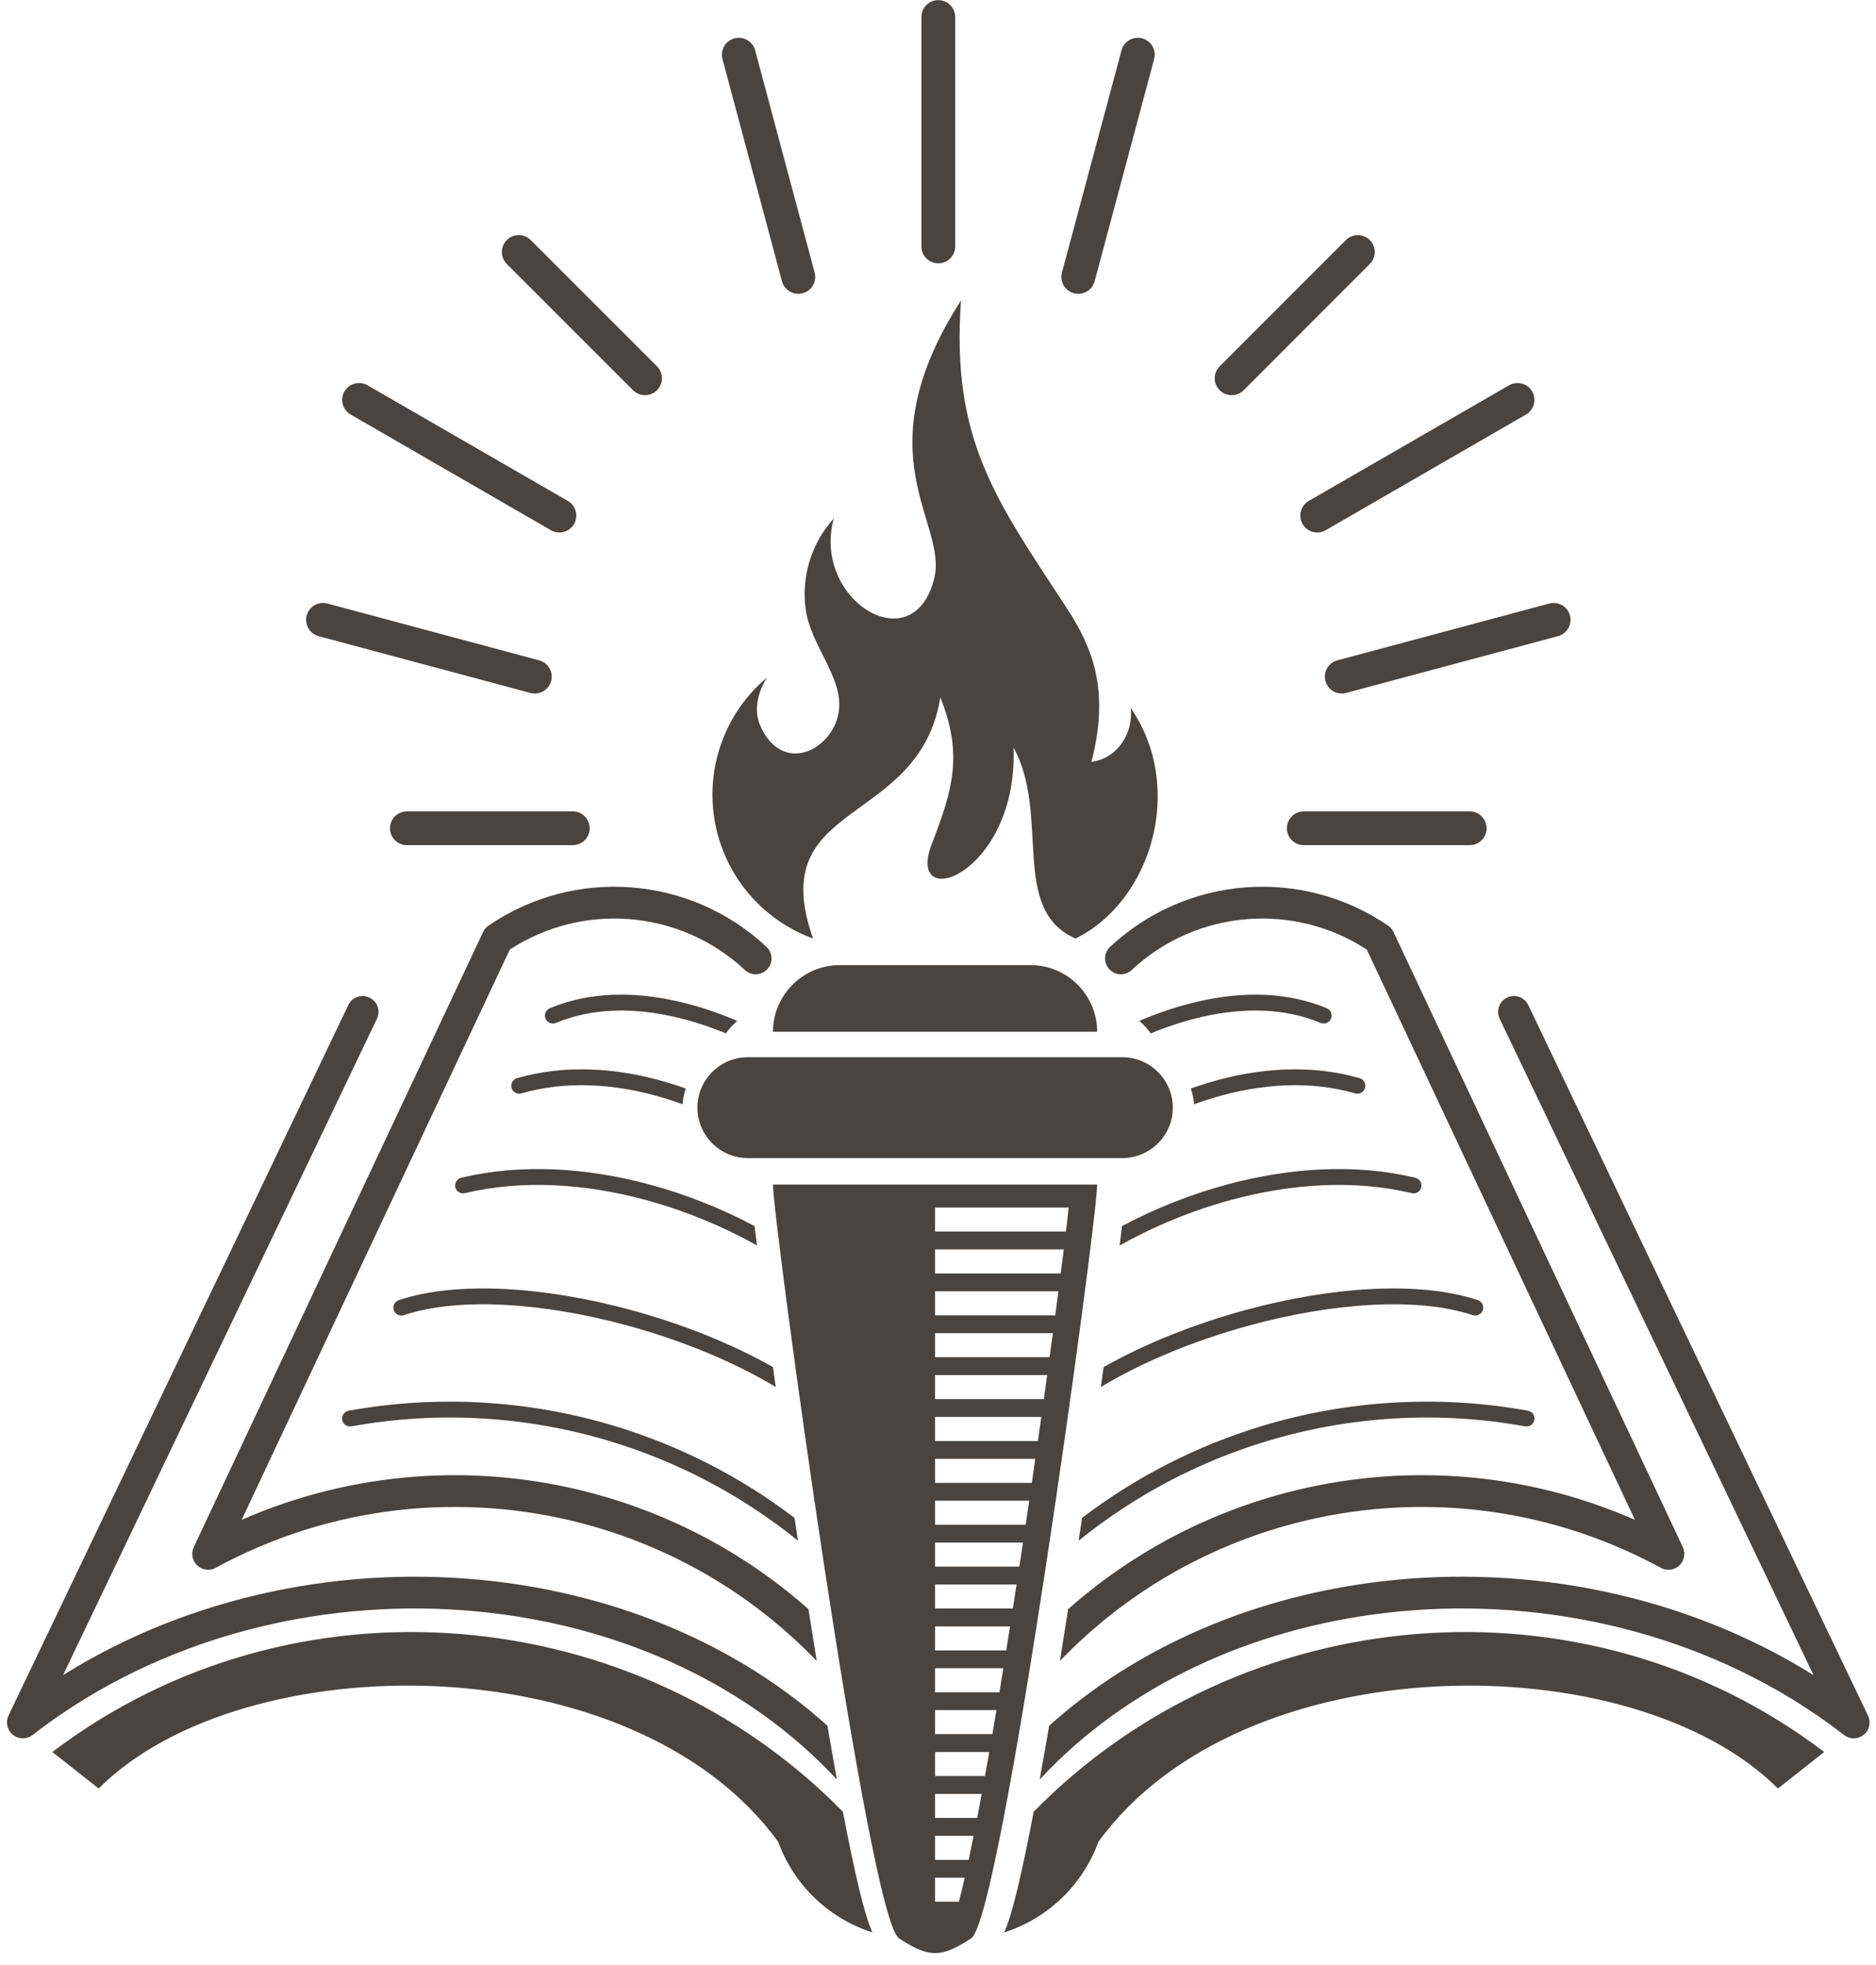 <svg width="106" height="111" viewBox="0 0 106 111" fill="none" xmlns="http://www.w3.org/2000/svg">
	<g fill="#494440">
		<path fill-rule="evenodd" clip-rule="evenodd" d="M47.442 54.52H58.232C60.302 54.52 61.993 56.213 61.993 58.284H43.675C43.675 56.213 45.372 54.52 47.442 54.52Z"/>
		<path fill-rule="evenodd" clip-rule="evenodd" d="M42.254 59.723H63.42C64.986 59.723 66.268 61.003 66.268 62.572V62.574C66.268 64.14 64.986 65.42 63.42 65.42H42.254C40.688 65.42 39.406 64.14 39.406 62.574V62.572C39.406 61.003 40.688 59.723 42.254 59.723Z"/>
		<path fill-rule="evenodd" clip-rule="evenodd" d="M63.889 39.991C64.053 41.408 63.145 42.845 61.669 43.039C62.712 38.998 61.749 36.604 60.252 34.312C56.3 28.281 53.731 24.866 54.3 16.972C48.663 25.749 53.583 29.508 52.785 32.683C51.593 37.457 45.852 33.861 47.112 29.289C45.821 30.715 45.276 32.598 45.522 34.414C45.8 36.487 47.717 38.327 47.382 40.268C47.014 42.403 44.169 43.812 42.943 40.961C42.574 40.091 42.828 39.076 43.336 38.275C40.971 40.263 39.849 43.361 40.388 46.399C40.926 49.437 43.041 51.959 45.941 53.018C43.133 45.104 51.922 46.796 53.133 39.4C54.431 42.635 53.822 44.643 52.65 47.673C51.103 51.681 57.529 49.414 57.269 42.231C59.37 46.06 57.029 51.378 60.77 53.018C65.085 50.894 66.981 44.478 63.889 39.991Z"/>
		<path fill-rule="evenodd" clip-rule="evenodd" d="M52.835 69.571V68.214H60.382C60.342 68.595 60.293 69.049 60.228 69.571H52.835ZM59.934 71.938H52.835V70.578H60.108C60.053 71.002 59.999 71.456 59.934 71.938ZM59.624 74.305H52.835V72.946H59.803L59.624 74.305ZM59.305 76.669H52.835V75.312H59.49L59.305 76.669ZM58.98 79.037H52.835V77.677H59.17L58.98 79.037ZM58.647 81.401H52.835V80.044H58.836L58.647 81.401ZM58.302 83.768H52.835V82.409H58.496L58.302 83.768ZM57.953 86.133H52.835V84.775H58.152L57.953 86.133ZM57.594 88.499H52.835V87.143H57.804L57.594 88.499ZM57.229 90.866H52.835V89.507H57.439L57.229 90.866ZM56.856 93.231H52.835V91.874H57.07L56.856 93.231ZM56.471 95.598H52.835V94.239H56.691L56.471 95.598ZM56.072 97.962H52.835V96.605H56.301C56.223 97.065 56.147 97.519 56.072 97.962ZM55.654 100.33H52.835V98.973H55.898C55.813 99.434 55.733 99.888 55.654 100.33ZM55.215 102.696H52.835V101.34H55.469C55.384 101.806 55.299 102.26 55.215 102.696ZM54.735 105.064H52.835V103.704H55.014C54.92 104.181 54.825 104.634 54.735 105.064ZM54.182 107.428H52.835V106.072H54.511C54.396 106.57 54.287 107.026 54.182 107.428ZM61.993 66.919H43.676C43.676 68.987 49.064 108.361 50.794 109.496C52.491 110.608 53.179 110.608 54.876 109.496C56.606 108.361 61.993 68.987 61.993 66.919Z"/>
		<path fill-rule="evenodd" clip-rule="evenodd" d="M19.681 56.775L0.48 96.914C0.271 97.361 0.46 97.897 0.904 98.109C1.218 98.259 1.578 98.211 1.838 98.012C2.382 97.593 2.925 97.199 3.464 96.83C10.592 91.983 19.442 90.138 27.763 91.116C35.265 91.998 42.323 95.176 47.288 100.526C47.112 99.558 46.933 98.543 46.753 97.488C41.661 92.909 34.99 90.158 27.967 89.332C19.666 88.357 10.857 90.07 3.564 94.627L21.298 57.548C21.512 57.102 21.322 56.565 20.874 56.353C20.43 56.139 19.895 56.328 19.681 56.775ZM49.298 109.164C48.864 108.276 48.276 105.751 47.627 102.347C35.978 90.459 16.634 88.593 2.96 98.97C2.96 98.97 3.828 99.658 5.574 101.033C13.755 92.854 35.813 92.824 43.97 104.045C44.868 106.512 46.853 108.385 49.298 109.164ZM29.463 61.766C31.912 61.057 34.682 61.177 37.495 62.022C37.849 62.13 38.208 62.25 38.567 62.379C38.572 62.304 38.583 62.232 38.592 62.157C38.623 61.928 38.677 61.706 38.748 61.489C38.413 61.372 38.083 61.262 37.749 61.162C34.776 60.269 31.838 60.147 29.214 60.905C28.975 60.975 28.84 61.225 28.905 61.461C28.975 61.699 29.224 61.836 29.463 61.766ZM26.271 67.403C29.508 66.627 33.045 66.866 36.402 67.764C38.663 68.371 40.833 69.271 42.773 70.358C42.723 69.964 42.678 69.598 42.638 69.261C40.782 68.278 38.748 67.46 36.638 66.896C33.15 65.966 29.459 65.717 26.062 66.532C25.821 66.59 25.672 66.832 25.727 67.071C25.787 67.313 26.026 67.46 26.271 67.403ZM22.814 74.294C25.972 73.244 30.766 73.608 35.415 74.868C38.458 75.696 41.431 76.905 43.831 78.352L43.675 77.227C41.316 75.89 38.513 74.781 35.65 74.002C30.85 72.698 25.867 72.334 22.535 73.444C22.3 73.521 22.17 73.776 22.25 74.01C22.326 74.244 22.58 74.371 22.814 74.294ZM19.855 80.575C24.784 79.684 29.782 80.001 34.452 81.41C38.293 82.57 41.915 84.466 45.087 87.034L44.893 85.745C41.815 83.401 38.358 81.652 34.711 80.55C29.913 79.103 24.775 78.776 19.696 79.692C19.457 79.737 19.292 79.969 19.337 80.213C19.382 80.455 19.612 80.617 19.855 80.575ZM31.414 57.785C33.469 56.925 35.789 56.917 38.103 57.441C39.081 57.665 40.059 57.982 41.017 58.376C41.192 58.124 41.406 57.889 41.656 57.67C40.558 57.201 39.43 56.824 38.298 56.568C35.813 56.001 33.31 56.019 31.069 56.955C30.841 57.049 30.73 57.314 30.826 57.543C30.92 57.772 31.185 57.879 31.414 57.785ZM46.146 93.829C42.473 90.003 37.864 87.359 32.9 86.057C26.156 84.289 18.758 84.997 12.189 88.566C11.754 88.803 11.21 88.643 10.971 88.207C10.831 87.945 10.831 87.643 10.951 87.391L27.293 52.655C27.364 52.502 27.469 52.38 27.598 52.292C30.032 50.626 32.886 49.916 35.664 50.128C38.443 50.34 41.152 51.472 43.311 53.49C43.67 53.829 43.691 54.395 43.351 54.754C43.017 55.116 42.448 55.134 42.089 54.797C40.244 53.071 37.919 52.101 35.53 51.919C33.219 51.744 30.85 52.308 28.805 53.642L13.655 85.855C20.035 83.062 26.969 82.647 33.355 84.323C37.864 85.506 42.104 87.733 45.682 90.901C45.836 91.889 45.99 92.866 46.146 93.829Z"/>
		<path fill-rule="evenodd" clip-rule="evenodd" d="M86.352 56.775L105.547 96.914C105.762 97.361 105.573 97.897 105.129 98.109C104.815 98.259 104.455 98.211 104.195 98.012C103.652 97.593 103.113 97.199 102.569 96.83C95.441 91.983 86.591 90.138 78.271 91.116C70.768 91.998 63.71 95.176 58.745 100.526C58.921 99.558 59.1 98.543 59.28 97.488C64.372 92.909 71.043 90.158 78.066 89.332C86.367 88.357 95.176 90.07 102.469 94.627L84.735 57.548C84.521 57.102 84.711 56.565 85.159 56.353C85.603 56.139 86.138 56.328 86.352 56.775ZM56.735 109.164C57.17 108.276 57.757 105.751 58.406 102.347C70.055 90.459 89.399 88.593 103.073 98.97C103.073 98.97 102.205 99.658 100.459 101.033C92.278 92.854 70.214 92.824 62.063 104.045C61.165 106.512 59.18 108.385 56.735 109.164ZM76.57 61.766C74.121 61.057 71.351 61.177 68.543 62.022C68.184 62.13 67.825 62.25 67.466 62.379C67.461 62.304 67.45 62.232 67.441 62.157C67.41 61.928 67.356 61.706 67.285 61.489C67.62 61.372 67.95 61.262 68.284 61.162C71.257 60.269 74.195 60.147 76.824 60.905C77.058 60.975 77.193 61.225 77.128 61.461C77.058 61.699 76.809 61.836 76.57 61.766ZM79.768 67.403C76.525 66.627 72.988 66.866 69.631 67.764C67.37 68.371 65.201 69.271 63.266 70.358C63.31 69.964 63.355 69.598 63.395 69.261C65.246 68.278 67.285 67.46 69.401 66.896C72.883 65.966 76.574 65.717 79.971 66.532C80.212 66.59 80.361 66.832 80.306 67.071C80.246 67.313 80.007 67.46 79.768 67.403ZM83.219 74.294C80.061 73.244 75.267 73.608 70.619 74.868C67.575 75.696 64.602 76.905 62.202 78.352L62.358 77.227C64.717 75.89 67.521 74.781 70.383 74.002C75.183 72.698 80.166 72.334 83.499 73.444C83.733 73.521 83.863 73.776 83.783 74.01C83.707 74.244 83.453 74.371 83.219 74.294ZM86.178 80.575C81.244 79.684 76.251 80.001 71.581 81.41C67.74 82.57 64.123 84.466 60.946 87.034L61.14 85.745C64.218 83.401 67.675 81.652 71.322 80.55C76.121 79.103 81.264 78.776 86.337 79.692C86.577 79.737 86.741 79.969 86.696 80.213C86.651 80.455 86.421 80.617 86.178 80.575ZM74.619 57.785C72.564 56.925 70.244 56.917 67.93 57.441C66.952 57.665 65.974 57.982 65.017 58.376C64.841 58.124 64.627 57.889 64.377 57.67C65.476 57.201 66.603 56.824 67.735 56.568C70.22 56.001 72.723 56.019 74.964 56.955C75.193 57.049 75.303 57.314 75.207 57.543C75.113 57.772 74.848 57.879 74.619 57.785ZM59.889 93.829C63.56 90.003 68.169 87.359 73.133 86.057C79.877 84.289 87.269 84.997 93.844 88.566C94.279 88.803 94.823 88.643 95.062 88.207C95.202 87.945 95.202 87.643 95.082 87.391L78.74 52.655C78.669 52.502 78.564 52.38 78.435 52.292C76.001 50.626 73.147 49.916 70.369 50.128C67.59 50.34 64.881 51.472 62.722 53.49C62.363 53.829 62.342 54.395 62.682 54.754C63.016 55.116 63.585 55.134 63.944 54.797C65.789 53.071 68.114 52.101 70.503 51.919C72.814 51.744 75.183 52.308 77.228 53.642L92.378 85.855C85.998 83.062 79.064 82.647 72.678 84.323C68.169 85.506 63.929 87.733 60.353 90.901C60.197 91.889 60.043 92.866 59.889 93.829Z"/>
		<path fill-rule="evenodd" clip-rule="evenodd" d="M70.269 22.046L77.397 14.912C77.772 14.54 77.772 13.934 77.397 13.562C77.023 13.188 76.42 13.188 76.046 13.562L68.917 20.694C68.543 21.066 68.543 21.672 68.917 22.046C69.286 22.416 69.895 22.416 70.269 22.046ZM74.903 29.953C74.449 30.215 73.86 30.059 73.601 29.604C73.336 29.149 73.492 28.566 73.945 28.3L85.27 21.764C85.723 21.502 86.307 21.657 86.571 22.113C86.836 22.567 86.68 23.149 86.227 23.415L74.903 29.953ZM76.061 39.145C75.552 39.281 75.028 38.978 74.893 38.469C74.754 37.962 75.058 37.438 75.566 37.303L87.539 34.094C88.047 33.958 88.571 34.26 88.707 34.769C88.841 35.279 88.542 35.801 88.027 35.938L76.061 39.145ZM73.671 47.743C73.142 47.743 72.713 47.316 72.713 46.791C72.713 46.261 73.142 45.836 73.671 45.836H83.04C83.568 45.836 83.997 46.261 83.997 46.791C83.997 47.316 83.568 47.743 83.04 47.743H73.671ZM53.972 13.921C53.972 14.447 53.542 14.877 53.019 14.877C52.491 14.877 52.061 14.447 52.061 13.921V0.962C52.061 0.435 52.491 0.007 53.019 0.007C53.542 0.007 53.972 0.435 53.972 0.962V13.921ZM46.03 15.399C46.165 15.906 45.865 16.43 45.356 16.566C44.848 16.703 44.324 16.398 44.185 15.893L40.822 3.337C40.688 2.828 40.987 2.304 41.495 2.167C42.004 2.031 42.528 2.333 42.668 2.842L46.03 15.399ZM37.12 20.694L29.987 13.562C29.613 13.188 29.01 13.188 28.635 13.562C28.266 13.934 28.266 14.54 28.635 14.912L35.768 22.046C36.143 22.416 36.747 22.416 37.12 22.046C37.495 21.672 37.495 21.066 37.12 20.694ZM32.088 28.3C32.541 28.566 32.696 29.149 32.436 29.604C32.172 30.059 31.588 30.215 31.129 29.953L19.81 23.415C19.357 23.149 19.197 22.567 19.462 22.113C19.725 21.657 20.31 21.502 20.764 21.764L32.088 28.3ZM30.466 37.303C30.975 37.438 31.279 37.962 31.14 38.469C31.004 38.978 30.482 39.281 29.972 39.145L18.005 35.938C17.497 35.801 17.192 35.279 17.327 34.769C17.466 34.26 17.985 33.958 18.499 34.094L30.466 37.303ZM32.362 45.836C32.891 45.836 33.319 46.261 33.319 46.791C33.319 47.316 32.891 47.743 32.362 47.743H22.993C22.464 47.743 22.036 47.316 22.036 46.791C22.036 46.261 22.464 45.836 22.993 45.836H32.362ZM61.849 15.893C61.714 16.398 61.19 16.703 60.681 16.566C60.172 16.43 59.869 15.906 60.003 15.399L63.37 2.842C63.505 2.333 64.028 2.031 64.537 2.167C65.046 2.304 65.351 2.828 65.211 3.337L61.849 15.893Z"/>
	</g>
</svg>
